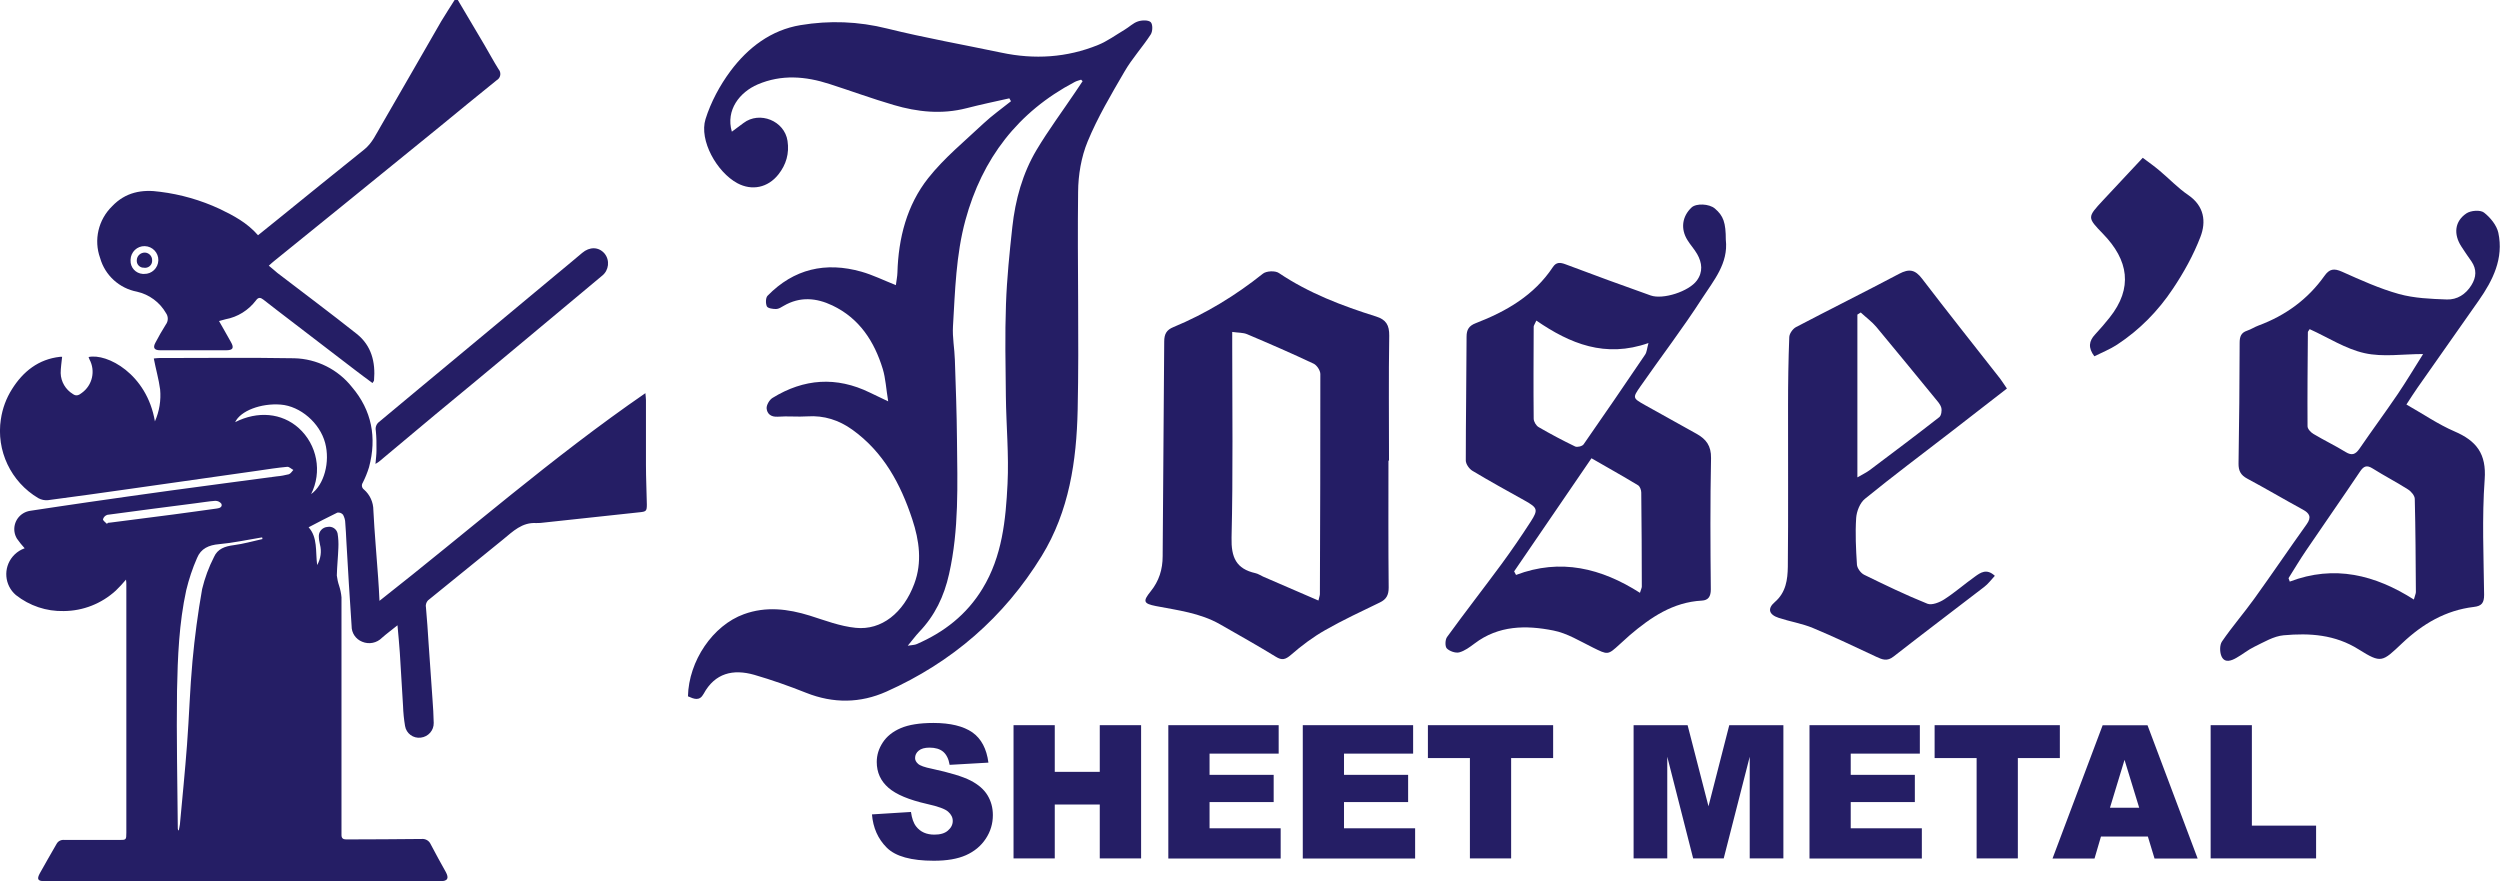 <?xml version="1.0" encoding="UTF-8"?>
<svg id="Capa_2" data-name="Capa 2" xmlns="http://www.w3.org/2000/svg" viewBox="0 0 224.98 79.29">
  <defs>
    <style>
      .cls-1 {
        fill: #251e65;
      }

      .cls-1, .cls-2, .cls-3 {
        stroke-width: 0px;
      }

      .cls-2 {
        fill: #241d65;
      }

      .cls-3 {
        fill: #251f66;
      }
    </style>
  </defs>
  <g id="Capa_1-2" data-name="Capa 1">
    <g>
      <g>
        <path class="cls-1" d="m61.91,62.67c.07-3.19,2.24-6.39,5.04-7.4,1.98-.72,3.95-.48,5.92.13,1.36.43,2.73.96,4.14,1.1,2.32.24,4.3-1.35,5.27-3.97.72-1.93.45-3.88-.18-5.79-1.05-3.19-2.6-6.07-5.41-8.08-1.19-.85-2.53-1.29-4.03-1.19-.89.06-1.78-.04-2.67.03-.61.04-.96-.26-1-.75-.02-.3.25-.77.53-.94,2.82-1.74,5.75-1.95,8.76-.48.45.22.9.43,1.65.79-.19-1.14-.23-2.06-.49-2.92-.76-2.48-2.1-4.55-4.53-5.71-1.45-.69-2.92-.82-4.38.03-.22.13-.46.29-.69.29-.29,0-.74-.06-.83-.24-.12-.26-.11-.77.06-.95,2.37-2.43,5.23-3.08,8.45-2.17,1.02.29,1.99.77,3.1,1.21.06-.46.13-.79.14-1.13.09-3.11.85-6.07,2.77-8.5,1.44-1.82,3.29-3.33,4.99-4.93.77-.72,1.64-1.33,2.46-1.99-.05-.09-.1-.17-.15-.26-1.29.29-2.58.56-3.86.89-2.22.57-4.4.34-6.54-.29-1.95-.57-3.85-1.27-5.78-1.89-2.16-.7-4.32-.88-6.47.04-1.6.69-2.89,2.29-2.32,4.25.37-.28.71-.53,1.05-.78,1.45-1.1,3.69-.2,3.96,1.61.17,1.13-.12,2.14-.83,3.03-.94,1.18-2.37,1.48-3.68.78-1.86-1-3.46-3.87-2.87-5.77.48-1.53,1.29-3.04,2.25-4.33,1.57-2.1,3.64-3.69,6.31-4.13,2.59-.43,5.19-.34,7.79.31,3.4.84,6.85,1.45,10.28,2.17,2.97.63,5.88.45,8.69-.69.84-.34,1.6-.9,2.39-1.37.41-.24.77-.61,1.2-.75.35-.12.93-.14,1.15.06.2.19.19.84,0,1.12-.74,1.14-1.68,2.16-2.36,3.34-1.19,2.05-2.41,4.1-3.31,6.28-.58,1.4-.85,3.02-.86,4.54-.08,6.54.1,13.08-.04,19.61-.1,4.59-.76,9.12-3.24,13.16-3.39,5.52-8.08,9.57-13.97,12.2-2.35,1.05-4.78,1.08-7.22.11-1.53-.61-3.09-1.16-4.67-1.62-1.9-.54-3.54-.17-4.56,1.71-.37.68-.85.47-1.42.22ZM97.43,7.31s-.09-.09-.14-.14c-.19.07-.4.11-.58.21-5.11,2.69-8.32,6.89-9.83,12.43-.85,3.13-.93,6.36-1.12,9.56-.06,1,.14,2,.17,3.01.08,2.4.17,4.8.19,7.2.04,4.04.19,8.07-.71,12.07-.45,2.02-1.28,3.75-2.7,5.23-.31.33-.58.7-1.02,1.23.44-.07.63-.07.79-.14,2.48-1.07,4.52-2.66,5.94-5,1.77-2.9,2.09-6.18,2.25-9.43.13-2.61-.12-5.24-.15-7.87-.03-2.77-.09-5.54.01-8.3.08-2.31.32-4.63.57-6.93.27-2.46.92-4.83,2.19-6.96,1.07-1.79,2.32-3.47,3.49-5.21.22-.32.43-.65.65-.97Z"/>
        <path class="cls-1" d="m155.31,21.58c.24,2.13-1.1,3.67-2.12,5.25-1.75,2.72-3.72,5.29-5.57,7.95-.72,1.03-.69,1.05.41,1.67,1.55.87,3.1,1.73,4.65,2.59.86.48,1.32,1.08,1.3,2.19-.08,3.94-.06,7.88-.02,11.81,0,.66-.24.98-.81,1.01-2.59.14-4.59,1.5-6.47,3.1-.31.27-.61.55-.92.83-1.08.99-1.06.96-2.42.29-1.16-.57-2.31-1.29-3.55-1.53-2.46-.49-4.93-.47-7.09,1.17-.43.32-.89.67-1.39.8-.33.08-.87-.11-1.11-.36-.17-.18-.15-.78.02-1.02,1.6-2.21,3.28-4.36,4.9-6.56.92-1.25,1.8-2.54,2.64-3.84.69-1.07.6-1.24-.54-1.88-1.58-.88-3.16-1.75-4.71-2.68-.29-.17-.6-.61-.6-.93,0-3.71.06-7.43.07-11.14,0-.64.22-.98.81-1.21,2.77-1.07,5.27-2.51,6.96-5.06.3-.45.65-.43,1.15-.24,2.54.96,5.09,1.89,7.65,2.8,1.11.39,3.43-.36,4.15-1.34.57-.77.48-1.6.03-2.39-.25-.44-.61-.82-.87-1.25-.64-1.02-.48-2.14.37-2.94.42-.39,1.59-.34,2.1.1.77.66.98,1.27.98,2.82Zm-7.73,31.78c.1-.34.17-.46.17-.57,0-2.82-.02-5.65-.05-8.47,0-.22-.12-.55-.29-.65-1.37-.83-2.77-1.61-4.19-2.43-2.38,3.48-4.67,6.83-6.96,10.18.06.11.11.22.17.32,4.01-1.52,7.68-.61,11.17,1.62Zm-9.32-24.51c-.17.37-.24.46-.24.54-.01,2.76-.03,5.52,0,8.29,0,.26.22.63.45.76,1.07.62,2.16,1.2,3.28,1.74.19.09.64-.02.76-.19,1.87-2.68,3.71-5.38,5.54-8.08.15-.22.16-.53.3-1.04-3.89,1.37-7.06.06-10.09-2.02Z"/>
        <path class="cls-1" d="m216.57,36.41c1.5.85,2.85,1.78,4.31,2.41,1.98.85,2.89,2.01,2.72,4.33-.25,3.44-.09,6.92-.05,10.38,0,.73-.22,1.01-.93,1.09-2.53.3-4.61,1.53-6.43,3.25-1.82,1.72-1.88,1.85-3.93.57-2.13-1.34-4.41-1.48-6.75-1.27-.9.08-1.78.62-2.63,1.03-.57.27-1.06.69-1.62,1-.45.26-1.04.49-1.33-.11-.18-.37-.19-1.04.03-1.36.91-1.33,1.98-2.56,2.92-3.87,1.59-2.21,3.12-4.47,4.7-6.68.46-.64.27-.99-.36-1.33-1.67-.91-3.31-1.88-4.99-2.78-.58-.31-.79-.7-.78-1.36.06-3.62.09-7.24.1-10.86,0-.54.12-.91.67-1.09.36-.12.68-.34,1.04-.47,2.42-.9,4.42-2.35,5.92-4.46.45-.64.86-.7,1.58-.38,1.68.75,3.37,1.52,5.13,2.01,1.38.38,2.87.44,4.31.49.92.03,1.7-.46,2.21-1.29.44-.71.49-1.42,0-2.14-.31-.44-.62-.88-.91-1.34-.72-1.11-.6-2.27.46-2.98.39-.26,1.25-.33,1.58-.07.57.44,1.14,1.14,1.29,1.82.49,2.3-.48,4.26-1.76,6.09-1.84,2.63-3.69,5.24-5.52,7.86-.31.44-.59.89-.99,1.5Zm.66,17.54c.1-.38.18-.53.18-.67-.02-2.79-.03-5.59-.1-8.38,0-.29-.32-.67-.6-.85-1.04-.66-2.14-1.23-3.19-1.89-.54-.34-.81-.21-1.14.28-1.59,2.37-3.23,4.71-4.83,7.07-.56.82-1.07,1.68-1.6,2.52.04.1.07.21.11.31,4.01-1.53,7.68-.61,11.18,1.62Zm-9.38-24.33c-.1.16-.16.22-.16.27-.02,2.82-.05,5.65-.03,8.47,0,.24.29.55.53.69.95.57,1.96,1.05,2.9,1.63.57.35.89.21,1.25-.31,1.13-1.65,2.32-3.26,3.44-4.91.79-1.17,1.51-2.38,2.28-3.6-1.83,0-3.62.29-5.27-.08-1.71-.38-3.28-1.41-4.94-2.16Z"/>
        <path class="cls-2" d="m124.95,41.45c0,3.81-.02,7.62.02,11.43,0,.67-.21,1.06-.8,1.34-1.65.8-3.33,1.58-4.92,2.49-1.09.62-2.12,1.39-3.07,2.22-.5.43-.81.52-1.37.17-1.65-1.01-3.34-1.96-5.02-2.92-1.79-1.02-3.8-1.26-5.77-1.64-1.12-.22-1.19-.43-.47-1.32.75-.93,1.08-1.97,1.08-3.17.03-6.44.11-12.87.14-19.31,0-.68.21-1.05.82-1.3,2.92-1.21,5.59-2.84,8.06-4.81.31-.25,1.11-.29,1.44-.06,2.69,1.81,5.68,2.95,8.74,3.91.9.28,1.2.77,1.19,1.73-.06,3.75-.02,7.49-.02,11.24-.01,0-.03,0-.04,0Zm-6.3,12.59c.08-.34.13-.46.13-.58.02-6.6.05-13.2.04-19.8,0-.32-.31-.79-.6-.93-1.97-.93-3.97-1.8-5.98-2.65-.37-.16-.83-.13-1.35-.21,0,.51,0,.85,0,1.19,0,5.78.08,11.55-.06,17.32-.04,1.78.41,2.81,2.15,3.2.24.05.46.21.69.31,1.62.7,3.24,1.4,4.97,2.15Z"/>
        <path class="cls-1" d="m180.6,34.97c-1.73,1.34-3.38,2.63-5.03,3.9-2.59,2-5.21,3.96-7.74,6.02-.45.36-.75,1.13-.79,1.73-.09,1.39-.02,2.79.07,4.19.02.32.34.76.64.91,1.88.92,3.76,1.83,5.7,2.61.4.16,1.1-.12,1.53-.4.96-.62,1.82-1.38,2.75-2.04.5-.36,1.05-.76,1.79-.07-.33.35-.6.73-.96,1-2.71,2.09-5.45,4.15-8.15,6.26-.58.46-1.01.28-1.55.03-1.89-.88-3.77-1.79-5.7-2.59-.98-.41-2.06-.58-3.07-.91-.9-.29-1.07-.83-.37-1.43,1.01-.87,1.15-2.03,1.17-3.17.05-4.82.01-9.65.02-14.48,0-2.06.03-4.13.11-6.19.01-.32.32-.75.6-.9,3.09-1.62,6.21-3.17,9.29-4.8.91-.48,1.44-.37,2.06.44,2.31,3.02,4.68,6,7.03,9,.19.25.35.52.61.89Zm-13.16-6.84c-.1.06-.19.12-.29.18v14.65c.47-.27.8-.43,1.09-.64,2.1-1.58,4.21-3.16,6.28-4.78.18-.14.25-.59.18-.85-.09-.32-.35-.59-.57-.86-1.75-2.13-3.49-4.27-5.26-6.39-.41-.49-.95-.88-1.42-1.32Z"/>
        <path class="cls-3" d="m188.48,32.07c-.59-.78-.49-1.38.06-1.97.45-.49.89-.99,1.3-1.51,2.14-2.68,1.7-5.19-.58-7.54-1.44-1.49-1.44-1.48,0-3.03,1.17-1.25,2.33-2.5,3.57-3.82.55.41,1.03.75,1.48,1.13.88.73,1.67,1.58,2.61,2.22,1.45.99,1.63,2.4,1.1,3.77-.63,1.64-1.5,3.21-2.48,4.67-1.32,1.99-3,3.7-5.01,5.02-.64.42-1.37.71-2.07,1.06Z"/>
      </g>
      <g>
        <path class="cls-1" d="m78.45,73.29l3.53-.22c.08.57.23,1.01.47,1.31.38.49.93.73,1.64.73.53,0,.94-.12,1.22-.37.29-.25.43-.54.43-.86s-.14-.59-.41-.83c-.27-.25-.91-.48-1.9-.7-1.63-.37-2.78-.85-3.48-1.46-.7-.61-1.05-1.38-1.05-2.32,0-.62.18-1.2.54-1.75.36-.55.89-.98,1.61-1.29.72-.31,1.7-.47,2.95-.47,1.53,0,2.7.29,3.51.85.8.57,1.28,1.48,1.44,2.72l-3.49.2c-.09-.54-.29-.93-.58-1.18-.3-.25-.71-.37-1.23-.37-.43,0-.76.09-.97.27-.22.18-.33.4-.33.67,0,.19.09.36.27.52.17.16.59.31,1.24.44,1.62.35,2.78.7,3.48,1.06.7.36,1.21.8,1.53,1.33.32.53.48,1.12.48,1.78,0,.77-.21,1.48-.64,2.13-.43.65-1.02,1.14-1.78,1.48-.76.34-1.73.5-2.89.5-2.04,0-3.45-.39-4.24-1.18s-1.23-1.78-1.33-2.99Z"/>
        <path class="cls-1" d="m91.21,65.26h3.71v4.2h4.05v-4.2h3.72v11.99h-3.72v-4.85h-4.05v4.85h-3.71v-11.99Z"/>
        <path class="cls-1" d="m105.14,65.26h9.93v2.56h-6.22v1.91h5.77v2.45h-5.77v2.36h6.4v2.72h-10.11v-11.99Z"/>
        <path class="cls-1" d="m117.24,65.26h9.93v2.56h-6.22v1.91h5.77v2.45h-5.77v2.36h6.4v2.72h-10.11v-11.99Z"/>
        <path class="cls-1" d="m128.51,65.26h11.26v2.96h-3.78v9.03h-3.71v-9.03h-3.78v-2.96Z"/>
        <path class="cls-1" d="m147,65.26h4.87l1.88,7.3,1.87-7.3h4.87v11.99h-3.03v-9.15l-2.34,9.15h-2.75l-2.33-9.15v9.15h-3.03v-11.99Z"/>
        <path class="cls-1" d="m162.84,65.26h9.93v2.56h-6.22v1.91h5.77v2.45h-5.77v2.36h6.4v2.72h-10.11v-11.99Z"/>
        <path class="cls-1" d="m174.11,65.26h11.26v2.96h-3.78v9.03h-3.71v-9.03h-3.78v-2.96Z"/>
        <path class="cls-1" d="m193.28,75.28h-4.21l-.58,1.98h-3.78l4.51-11.99h4.04l4.51,11.99h-3.88l-.6-1.98Zm-.77-2.59l-1.32-4.31-1.31,4.31h2.63Z"/>
        <path class="cls-1" d="m198.94,65.26h3.71v9.04h5.78v2.95h-9.49v-11.99Z"/>
      </g>
    </g>
    <g>
      <path class="cls-1" d="m.08,37.72c.14-.96.48-1.88,1-2.7.99-1.58,2.38-2.7,4.33-2.91.06,0,.12,0,.18,0-.05.51-.13,1-.13,1.47.02.77.44,1.48,1.1,1.88.3.22.55.1.8-.1.96-.69,1.25-1.98.69-3.02-.03-.07-.06-.14-.08-.21,1.65-.36,5.25,1.51,5.97,5.79.4-.9.56-1.89.47-2.87-.12-.92-.39-1.83-.57-2.79.1,0,.26-.04.42-.04,4.08,0,8.15-.05,12.22.02,2.03.05,3.93,1,5.19,2.59,1.79,2.1,2.25,4.55,1.54,7.21-.15.49-.34.96-.57,1.41-.13.2-.08.46.11.6,0,0,0,0,0,0,.54.47.85,1.15.85,1.87.1,2.03.29,4.05.43,6.08.05.64.08,1.29.12,2.07,7.99-6.27,15.55-12.92,23.93-18.69.02.27.05.45.05.62v5.84c0,1.19.06,2.37.08,3.56,0,.59-.06.64-.66.7l-8.55.92c-.24.04-.49.05-.74.05-1.28-.08-2.1.75-2.98,1.47-2.23,1.8-4.45,3.61-6.68,5.42-.21.15-.32.42-.27.68.1,1.09.17,2.18.24,3.27.12,1.67.24,3.35.35,5.02.05.71.1,1.41.11,2.12.02.68-.49,1.25-1.16,1.33-.68.09-1.31-.37-1.42-1.05-.1-.59-.16-1.19-.18-1.79-.1-1.6-.19-3.2-.29-4.8-.05-.77-.13-1.54-.21-2.47-.52.42-.97.75-1.39,1.12-.47.48-1.18.62-1.79.36-.58-.23-.96-.79-.95-1.42-.17-2.53-.33-5.07-.47-7.61-.03-.55-.05-1.11-.1-1.66,0-.26-.08-.51-.2-.74-.13-.15-.32-.22-.51-.19-.86.41-1.7.86-2.59,1.32.83.92.61,2.15.77,3.4.32-.56.42-1.23.25-1.86-.06-.25-.1-.51-.1-.77.01-.42.35-.77.77-.8.42-.09.83.17.92.59.07.43.09.86.07,1.29-.03.83-.12,1.66-.14,2.49.04.31.1.61.2.9.11.34.19.7.22,1.06v21.4c0,.27.13.39.41.39,2.27,0,4.54-.02,6.81-.04.35-.03.67.16.81.48.43.84.9,1.66,1.35,2.48.32.58.17.84-.47.84H4.03c-.63,0-.74-.17-.44-.72.49-.89,1.01-1.77,1.51-2.65.14-.25.42-.38.7-.34h4.91c.64,0,.66,0,.66-.64v-22.32c0-.14,0-.27-.03-.47-.29.35-.6.68-.92.99-1.28,1.17-2.94,1.83-4.68,1.84-1.56.04-3.08-.47-4.31-1.44-1.03-.88-1.16-2.43-.28-3.47.22-.26.5-.48.81-.63.12-.06.25-.11.26-.11-.25-.27-.48-.56-.69-.86-.48-.78-.23-1.8.55-2.28.21-.13.45-.21.69-.24,1.73-.27,3.45-.51,5.18-.77,2.5-.36,5.02-.72,7.51-1.06,3.15-.43,6.3-.84,9.44-1.26.37-.03.73-.1,1.09-.19.16-.05.28-.25.41-.39-.19-.1-.39-.3-.55-.28-.89.08-1.77.22-2.66.35l-11.54,1.64c-2.44.35-4.89.69-7.33,1.01-.3.03-.6-.03-.87-.18-2.47-1.46-3.81-4.28-3.37-7.12Zm15.95,37h.06c.03-.18.08-.36.1-.53.22-2.39.46-4.78.64-7.17.19-2.5.26-5.02.49-7.51.2-2.18.49-4.35.87-6.5.24-1,.6-1.97,1.07-2.89.32-.73.99-.96,1.77-1.06.87-.11,1.73-.36,2.59-.55l-.03-.15-.18.03c-1.23.2-2.45.47-3.69.58-.93.08-1.64.39-1.99,1.25-.41.93-.73,1.9-.97,2.89-.65,2.98-.77,6.02-.83,9.05-.06,4.13.04,8.27.07,12.4,0,.06.03.12.03.16Zm11.96-30.25c1.18-.83,1.73-2.9,1.27-4.61-.48-1.8-2.23-3.31-4-3.45s-3.62.56-4.1,1.58c2.04-1.03,4.19-.83,5.71.52,1.68,1.51,2.14,3.96,1.12,5.97h0Zm-18.35,2.65l.08-.07.28-.03,5.59-.72c1.31-.17,2.62-.36,3.94-.54.25-.03.51-.15.39-.43-.13-.17-.33-.26-.54-.26-.6.04-1.19.15-1.79.22-2.64.34-5.29.68-7.93,1.04-.19.06-.33.2-.39.39-.02.13.22.28.35.42h.02Z"/>
      <path class="cls-1" d="m41.2,0c.8,1.34,1.59,2.68,2.38,4.02.43.73.83,1.48,1.28,2.2.24.27.22.68-.05.92-.03.03-.06.05-.1.07-1.74,1.4-3.47,2.82-5.21,4.25-2.93,2.38-5.86,4.76-8.79,7.14-2.01,1.63-4.03,3.26-6.04,4.89-.14.11-.28.24-.48.42.29.23.53.45.77.65,2.39,1.83,4.8,3.63,7.16,5.5,1.31,1.05,1.68,2.53,1.54,4.16,0,.07-.07.13-.14.25-.58-.43-1.13-.83-1.67-1.25l-5.69-4.36c-.82-.63-1.64-1.25-2.45-1.89-.26-.2-.45-.25-.68.07-.67.88-1.64,1.49-2.73,1.69-.17.04-.35.09-.59.16.39.67.72,1.28,1.07,1.89.3.52.19.74-.41.74h-5.97c-.51,0-.66-.22-.42-.67.29-.56.61-1.11.94-1.64.23-.3.24-.72.02-1.03-.56-.98-1.51-1.68-2.61-1.93-1.59-.3-2.88-1.47-3.32-3.03-.59-1.63-.16-3.45,1.08-4.66,1.2-1.26,2.67-1.54,4.32-1.3,1.85.23,3.66.75,5.36,1.54,1.25.6,2.48,1.25,3.45,2.37.63-.51,1.25-1,1.85-1.49,2.57-2.08,5.12-4.16,7.7-6.22.73-.58,1.08-1.41,1.54-2.18,1.81-3.12,3.6-6.25,5.4-9.37.39-.65.8-1.27,1.2-1.91h.29ZM12.97,24.65c.69.02,1.26-.53,1.28-1.22.02-.69-.53-1.26-1.22-1.28-.69-.02-1.26.53-1.28,1.22,0,.02,0,.04,0,.06-.03.64.46,1.18,1.1,1.22.04,0,.08,0,.12,0Z"/>
      <path class="cls-1" d="m33.79,41.74c.04-.47.09-.84.09-1.2.01-.6,0-1.19-.06-1.79-.06-.29.05-.59.28-.77,1.22-1.01,2.44-2.03,3.65-3.04l6.33-5.26,5.79-4.82c.84-.7,1.69-1.39,2.52-2.1.67-.57,1.48-.56,2.01.05.5.61.4,1.51-.21,2-.02.01-.04.03-.05.04-2.52,2.1-5.04,4.21-7.56,6.31-2.46,2.06-4.93,4.1-7.4,6.14l-5.08,4.25c-.06.04-.14.09-.31.2Z"/>
      <path class="cls-1" d="m12.98,24.09c-.34.03-.65-.23-.67-.57,0-.04,0-.08,0-.12.02-.39.35-.68.74-.67.37.02.66.34.64.71.02.35-.25.64-.6.66-.04,0-.07,0-.11,0Z"/>
    </g>
  </g>
</svg>
